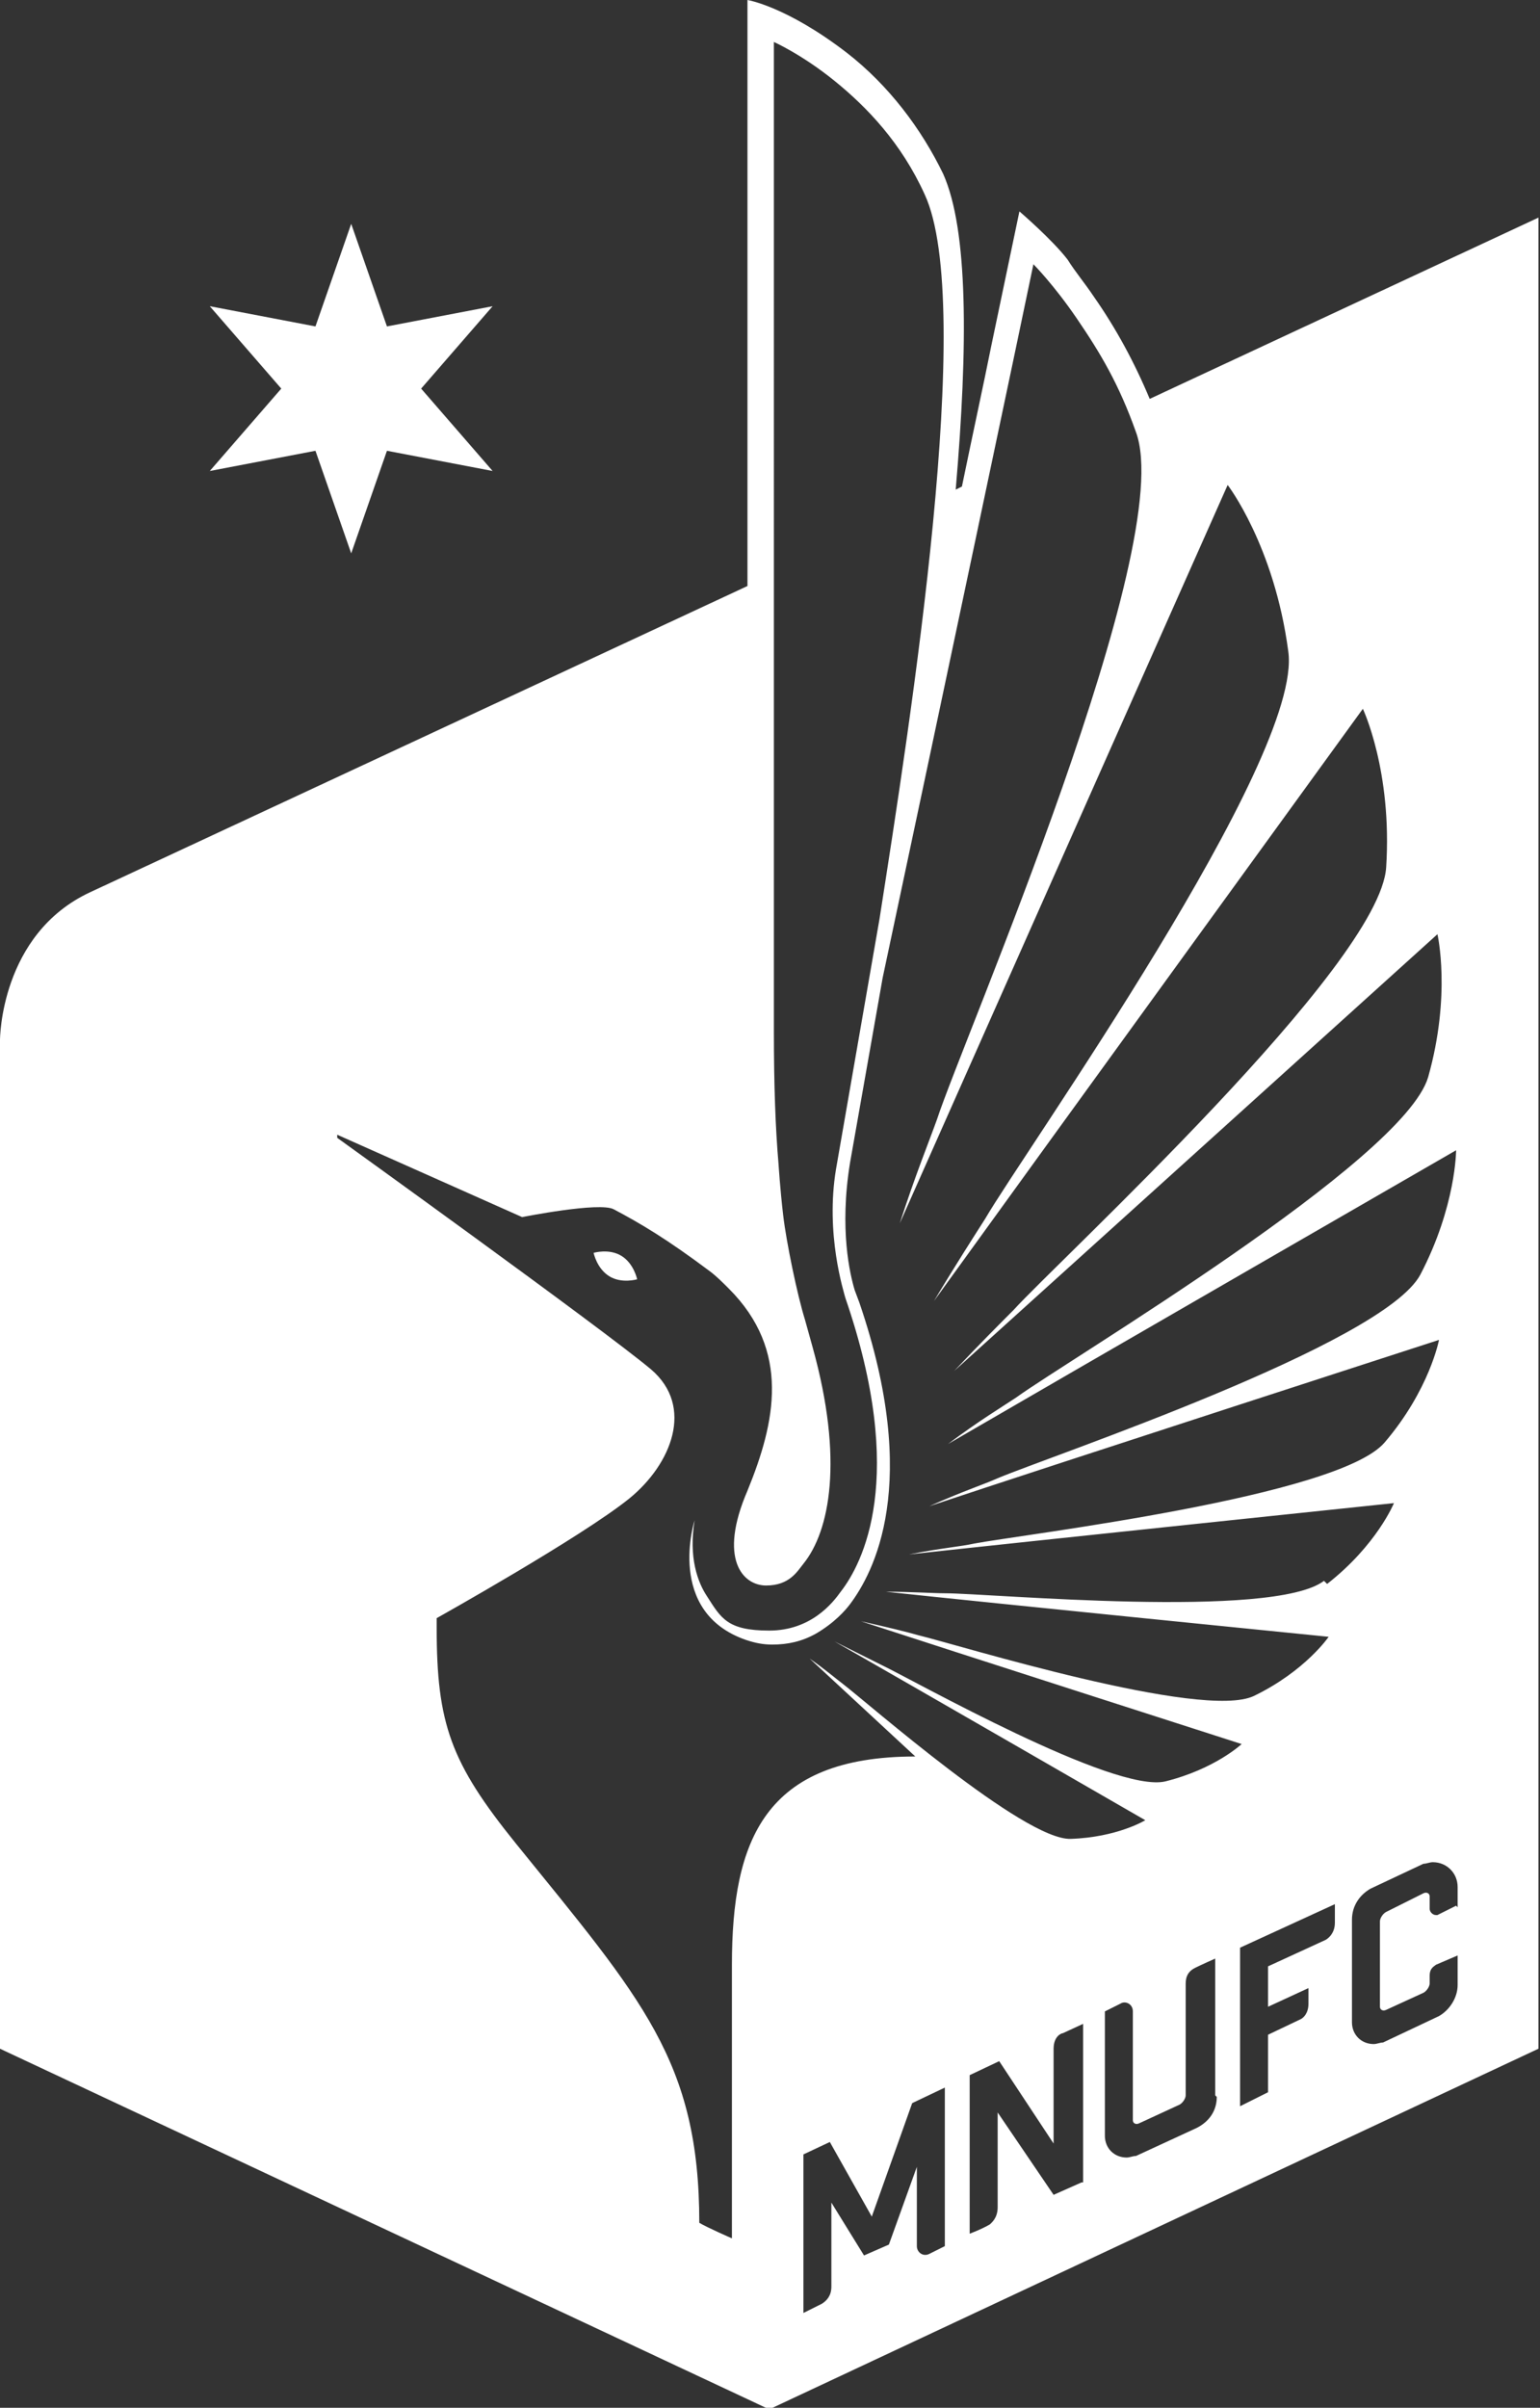 <?xml version="1.0" encoding="UTF-8"?>
<svg id="svg2" xmlns="http://www.w3.org/2000/svg" xmlns:svg="http://www.w3.org/2000/svg" xmlns:rdf="http://www.w3.org/1999/02/22-rdf-syntax-ns#" xmlns:dc="http://purl.org/dc/elements/1.1/" xmlns:cc="http://creativecommons.org/ns#" version="1.1" viewBox="0 0 99.1 154.9">
  <rect x="0" y="0" width="99.1" height="154.9" fill="#333333" stroke="none"/>
  <!-- Generator: Adobe Illustrator 29.6.0, SVG Export Plug-In . SVG Version: 2.1.1 Build 207)  -->
  <defs>
    <style>
      .st0 {
        fill: #fff;
      }
    </style>
  </defs>
  <g id="layer1">
    <g id="g4648">
      <path id="path4650" class="st0" d="M20.3,29l2.3,6.6,2.3-6.6,6.8,1.3-4.6-5.3,4.6-5.3-6.8,1.3-2.3-6.6-2.3,6.6-6.8-1.3,4.6,5.3-4.6,5.3s6.8-1.3,6.8-1.3Z"/>
    </g>
    <g id="g4660">
      <path id="path4662" class="st0" d="M41,82.3s-1,.3-1.8-.2c-.8-.5-1-1.5-1-1.5,0,0,1-.3,1.8.2.8.5,1,1.5,1,1.5"/>
    </g>
    <path class="st0" d="M74,25.7c-1-2.4-2.2-4.6-3.6-6.6-.6-.9-1.2-1.6-1.7-2.4-1-1.3-3.1-3.1-3.1-3.1l-1.8,8.6c-.5,2.5-1.2,5.7-1.9,9.1l-.4.2c.8-9.3.8-16.7-.8-20.3-1.4-2.9-3.5-5.7-6.2-7.8C50.6.4,48.1,0,48.1,0v37.7S5.8,57.4,5.8,57.4C0,60.1,0,66.9,0,66.9v64.9l49.5,23.2,49.5-23.2V14l-25.1,11.7ZM60.8,144.5l-1,.5c-.4.2-.8-.1-.8-.5v-5.1l-1.8,5-1.6.7-2.1-3.4v5.4c0,.6-.3.9-.6,1.1l-1.2.6v-10.2l1.7-.8,2.7,4.8,2.6-7.3,2.1-1v10.2ZM69.6,140.4l-1.8.8-3.6-5.3v6.1c0,.7-.4,1-.5,1.1-.5.3-1.3.6-1.3.6v-10.2l1.9-.9,3.5,5.3v-6.1c0-.8.5-1,.6-1l1.3-.6v10.2ZM78.3,134.9h0c0,.9-.5,1.6-1.3,2h0s-3.9,1.8-3.9,1.8h0c-.2,0-.4.1-.6.1-.8,0-1.4-.6-1.4-1.4v-8s1-.5,1-.5c.3-.2.8,0,.8.5v7c0,.2.2.3.4.2l2.6-1.2c.2-.1.4-.4.4-.6v-7.1c0-.3,0-.8.6-1.1.4-.2,1.3-.6,1.3-.6v8.8ZM85.9,123.7c0,.8-.6,1.1-.6,1.1l-3.7,1.7v2.6l2.6-1.2v1c0,.6-.3.9-.5,1l-2.1,1v3.7l-1.8.9v-10.2l6.1-2.8v1.2ZM85.2,101.7c-3.3,2.5-21.5.8-24.4.8-.7,0-2.2-.1-3.8-.1,6.5.7,28.5,2.9,28.5,2.9,0,0-1.5,2.2-4.8,3.8-3.3,1.6-19.1-3.3-21.6-3.9-.7-.2-1.9-.5-3.7-.9,5.2,1.7,24.5,7.9,24.5,7.9,0,0-1.7,1.6-4.9,2.4-3.3.8-16.2-6.5-18.3-7.5-.6-.3-1.6-.8-3-1.5,4.4,2.5,20,11.5,20,11.5,0,0-1.8,1.1-4.8,1.2-3,.1-13-8.7-14.7-10-.4-.3-1.1-.9-2.1-1.6l6.8,6.3c-9.7,0-11.8,5.4-11.8,13.4v17.6s-1.6-.7-2.1-1c0-10.4-3.7-14.4-11.8-24.4-4.2-5.2-5.1-7.7-5.1-13.9v-.6s9.3-5.2,12.4-7.7c2.7-2.2,4.2-5.9,1.4-8.3-3.1-2.6-20.2-14.9-20.2-14.9v-.2s11.9,5.3,11.9,5.3c0,0,5-1,5.9-.5,1.7.9,3.4,1.9,6.2,4,.4.3.8.7,1.2,1.1,4,4,3,8.6,1.2,13-1.9,4.4-.3,6.1,1.2,6.1s2-.9,2.4-1.4c1.7-2.1,2.6-6.7.6-13.9l-.5-1.8c-.5-1.6-1.2-5-1.4-6.7-.2-1.7-.3-3.3-.3-3.3-.2-2.3-.3-5.1-.3-8.5V2.7c0,0,1.8.8,3.9,2.5,2.1,1.7,4.3,4,5.8,7.3,3.3,7.1-.9,33.8-2.9,46.6l-2.8,16.1c-.7,4.2.5,7.9.6,8.3h0c4,11.6,1.1,17.1-.3,18.9h0c-.5.7-1.9,2.5-4.6,2.5s-3.1-.8-4-2.2c-.6-.9-1.2-2.5-.8-4.9,0,0-1.9,5.9,3.3,7.7.6.2,1.1.3,1.7.3,1,0,1.9-.2,2.8-.7,1.2-.7,1.9-1.5,2.2-1.9h0c1.5-2,4.6-7.7.6-19.4l-.3-.8c-.3-1-1-3.9-.3-8.2l2.1-11.9c3.6-16.9,9-42.5,9.7-45.9,0,0,1.3,1.3,2.8,3.5,1.5,2.2,2.7,4.2,3.8,7.3,2.7,7.3-11.1,39-12.8,44.2-.5,1.4-1.4,3.6-2.4,6.7,5.5-12.4,21.1-47.5,21.1-47.5,0,0,3,3.9,3.9,10.7,1,6.9-17,32.2-19.5,36.5-.7,1.1-1.8,2.8-3.3,5.3,7-9.7,27.6-38.1,27.6-38.1,0,0,1.9,4,1.5,10.2-.4,6.3-21,25.2-24,28.5-.8.8-2.1,2.1-3.8,3.9,8.3-7.5,31.1-28.1,31.1-28.1,0,0,.9,3.9-.6,9.2-1.6,5.4-23.2,18.2-26.5,20.6-.9.6-2.4,1.5-4.4,3,8.6-5,32.7-18.9,32.7-18.9,0,0,0,3.6-2.3,8-2.4,4.5-23.9,11.7-27.2,13.1-.9.4-2.4.9-4.4,1.8,8.1-2.7,32.8-10.7,32.8-10.7,0,0-.6,3.2-3.5,6.6-3,3.5-23.2,5.9-26.4,6.5-.9.2-2.2.3-4.2.7,7.3-.8,31.2-3.3,31.2-3.3,0,0-1.1,2.7-4.3,5.2ZM93.7,122.6l-1.2.6s0,0-.1,0c-.2,0-.4-.2-.4-.4h0v-.8c0-.2-.2-.3-.4-.2l-2.4,1.2c-.2.1-.4.4-.4.6v5.5c0,.2.2.3.4.2l2.4-1.1c.2-.1.4-.4.4-.6v-.5c0-.5.3-.6.4-.7l1.4-.6v1.9c0,.8-.5,1.6-1.2,2l-3.6,1.7c-.2,0-.4.1-.6.1-.8,0-1.4-.6-1.4-1.4v-6.6c0-.9.5-1.6,1.2-2l3.4-1.6c.2,0,.4-.1.6-.1.9,0,1.6.7,1.6,1.6v1.3Z"/>
  </g>
</svg>